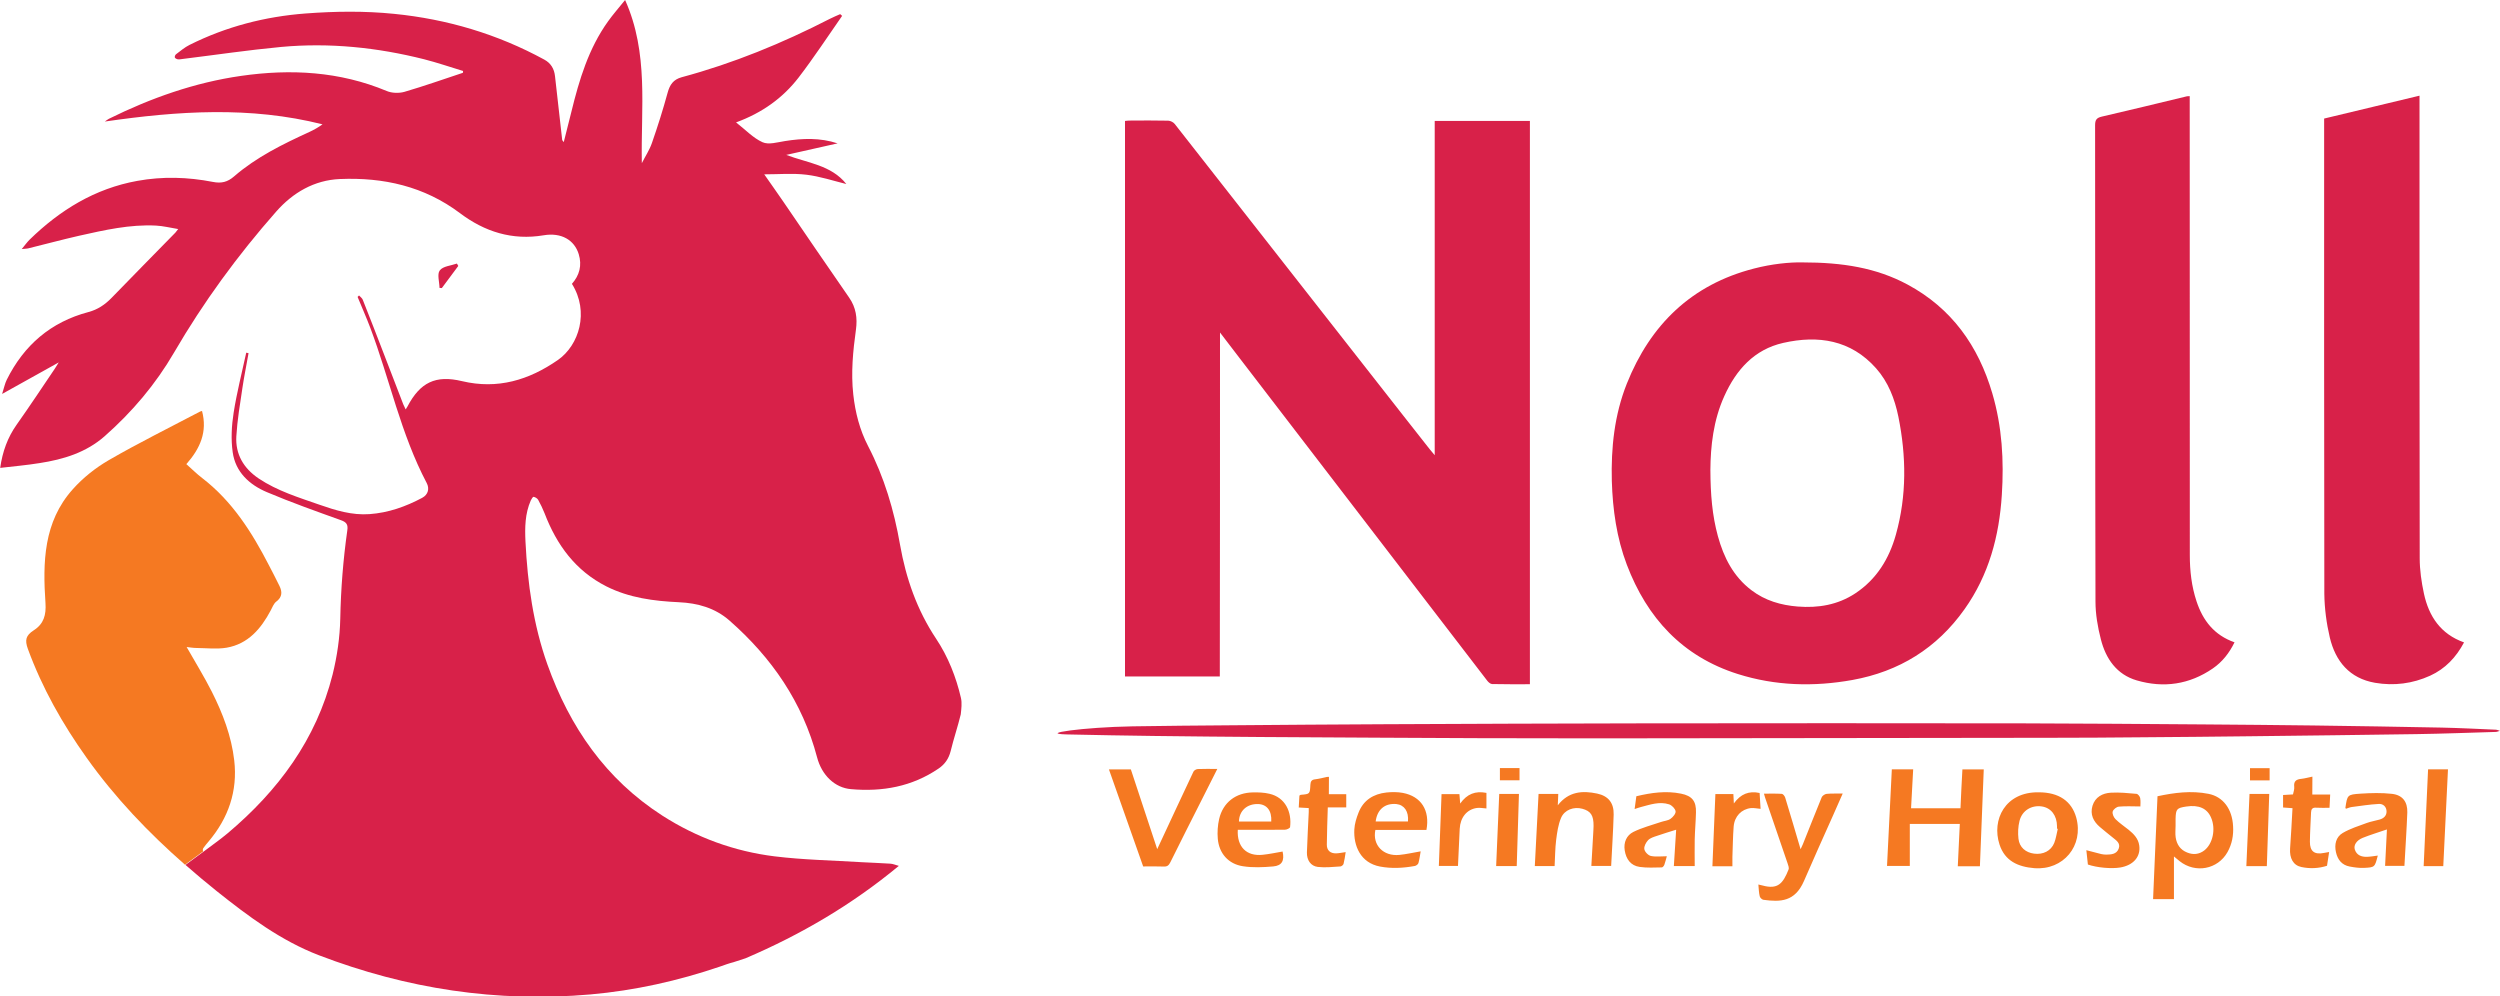 <svg xmlns="http://www.w3.org/2000/svg" xmlns:xlink="http://www.w3.org/1999/xlink" id="Layer_1" x="0" y="0" version="1.1" viewBox="0 0 260 103.63" xml:space="preserve"><style>.st1{fill:#d82149}.st2{fill:#f57922}</style><g><path fill="none" d="M63.49 51.57c-.5.13-.97.31-1.47.48l1.47-.48z"/><g><g><path d="M126.88 34.58c.74.96 1.38 1.8 2.02 2.64l18.03 23.49c2.58 3.36 5.16 6.73 7.74 10.08.12.16.33.34.5.35 1.3.03 2.6.02 3.94.02V12.58h-9.9v34.76c-.22-.26-.37-.44-.52-.62-.91-1.15-1.81-2.31-2.72-3.46-7.93-10.12-15.86-20.25-23.8-30.37-.14-.18-.44-.33-.67-.34-1.36-.03-2.72-.02-4.08-.01-.14 0-.28.03-.42.04v57.77h9.86c.02-11.91.02-23.76.02-35.77zM169.19 58.73c2.11 5.55 5.79 9.55 11.55 11.37 3.9 1.23 7.88 1.34 11.9.62 4.88-.88 8.8-3.31 11.67-7.36 2.53-3.56 3.61-7.6 3.88-11.89.23-3.56.03-7.1-.99-10.56-1.45-4.94-4.23-8.86-8.84-11.33-3.23-1.73-6.73-2.29-10.9-2.29-1.34-.03-3.21.16-5.05.64-6.5 1.67-10.77 5.84-13.22 11.97-1.29 3.24-1.65 6.66-1.56 10.13.09 2.97.5 5.9 1.56 8.7zm10.14-17.54c1.23-2.73 3.11-4.85 6.13-5.53 3.63-.82 7.02-.32 9.65 2.64 1.27 1.43 1.94 3.18 2.32 5.03.83 4.11.88 8.22-.26 12.28-.7 2.5-2 4.63-4.22 6.1-1.82 1.2-3.85 1.54-5.99 1.37-1.74-.14-3.38-.61-4.8-1.69-1.89-1.43-2.89-3.41-3.5-5.63-.59-2.15-.77-4.35-.78-6.9.02-2.43.3-5.14 1.45-7.67zM242.3 66.3c.59 2.48 2.06 4.25 4.7 4.71 1.98.34 3.91.09 5.74-.74 1.57-.72 2.7-1.91 3.52-3.46-2.43-.86-3.66-2.71-4.17-5.07-.26-1.21-.44-2.46-.44-3.69-.03-15.77-.02-31.54-.02-47.31v-.79c-3.35.8-6.63 1.59-9.92 2.38v.46c0 16.32-.01 32.64.02 48.96.02 1.52.22 3.07.57 4.55zM218.49 66.49c.51 2.01 1.64 3.66 3.73 4.27 2.8.82 5.48.43 7.91-1.24.99-.68 1.72-1.61 2.26-2.72-2.11-.74-3.29-2.26-3.95-4.26-.52-1.56-.7-3.18-.7-4.81-.01-15.66-.01-31.32-.01-46.98V10c-.17.01-.24 0-.31.02-2.95.71-5.89 1.43-8.84 2.11-.56.13-.69.36-.69.91.02 16.5 0 33.01.04 49.51 0 1.31.23 2.66.56 3.94z" class="st1"/></g><g><g><path d="M203.89 84.06h-5.14c.08-1.38.15-2.71.22-4.05h-2.22c-.17 3.38-.34 6.71-.5 10.05h2.37v-4.37h5.2l-.21 4.4h2.3c.13-3.4.27-6.72.4-10.07h-2.22c-.08 1.36-.14 2.69-.2 4.04zM229.69 82.56c-1.8-.36-3.58-.12-5.31.25-.15 3.6-.31 7.14-.46 10.7h2.17v-4.44c.29.24.44.37.59.49 1.64 1.3 3.97.86 4.98-.94.47-.84.64-1.75.58-2.7-.09-1.79-1.04-3.06-2.55-3.36zm-.45 5.89c-.54.41-1.15.47-1.78.21-.71-.28-1.08-.84-1.19-1.57-.06-.4-.01-.81-.01-1.21 0-.24-.01-.49 0-.73.03-1.01.12-1.12 1.11-1.27 1.31-.2 2.18.19 2.59 1.17.5 1.17.17 2.72-.72 3.4zM124.57 79.98c-.16.01-.38.13-.45.27-1.17 2.47-2.32 4.96-3.48 7.44-.08.17-.16.35-.29.62-.94-2.86-1.84-5.58-2.74-8.29h-2.28c1.19 3.38 2.36 6.7 3.56 10.09.71 0 1.43-.02 2.14.01.37.02.53-.13.69-.45 1.07-2.16 2.16-4.32 3.25-6.47.53-1.06 1.07-2.12 1.63-3.23-.73 0-1.38-.02-2.03.01zM189.97 82.56c-.18.02-.44.19-.51.35-.67 1.63-1.31 3.27-1.97 4.91-.06.15-.14.3-.23.5-.55-1.85-1.06-3.62-1.6-5.37-.05-.16-.22-.38-.35-.39-.6-.04-1.2-.02-1.86-.02.06.19.09.3.12.41.78 2.28 1.57 4.56 2.34 6.84.07.2.17.47.1.64-.58 1.46-1.12 2.1-2.71 1.66-.13-.04-.26-.06-.43-.1.04.43.05.84.14 1.22.03.15.24.35.39.37 1.76.24 3.27.21 4.21-1.95.98-2.27 2-4.53 3.01-6.79.33-.75.66-1.51 1.02-2.31-.61.01-1.15-.02-1.67.03zM166.1 82.53c-1.52-.32-2.96-.23-4.09 1.22.02-.47.04-.82.05-1.18h-2.05c-.13 2.55-.26 5.03-.39 7.5h2.06c.05-.93.05-1.83.16-2.72.1-.78.21-1.58.51-2.29.36-.85 1.34-1.19 2.21-.95.88.24 1.18.69 1.17 1.79 0 .28-.03.57-.04.85-.06 1.11-.13 2.21-.19 3.31h2.06c.09-1.82.21-3.58.26-5.35.03-1.2-.55-1.93-1.72-2.18zM212.03 82.4c-3.5-.06-4.92 2.87-4.08 5.43.56 1.72 1.93 2.32 3.62 2.46 3.01.24 5.16-2.33 4.36-5.26-.48-1.72-1.82-2.63-3.9-2.63zm1.61 5.27c-.34.83-1.16 1.23-2.09 1.11-.88-.11-1.53-.66-1.63-1.55-.07-.61-.04-1.26.11-1.86.27-1.08 1.25-1.66 2.32-1.5.97.15 1.57.94 1.58 2.07v.24c.03.01.06.01.08.02-.12.5-.19 1.01-.37 1.47zM248.77 82.56c-1.08-.12-2.18-.09-3.27-.02-1.39.09-1.38.14-1.58 1.48 0 .01.02.03.06.09.19-.06.39-.15.6-.18.93-.12 1.87-.27 2.81-.32.44-.03.79.27.81.75.02.47-.29.75-.71.87-.45.13-.91.2-1.35.36-.85.31-1.73.59-2.5 1.04-.71.42-.88 1.21-.7 2 .17.77.61 1.34 1.43 1.49.48.09.97.16 1.45.14 1.17-.05 1.16-.07 1.47-1.28-.39.05-.77.12-1.14.13-.57.01-1.06-.17-1.25-.76-.14-.44.16-.94.81-1.21.8-.32 1.63-.57 2.53-.88-.06 1.3-.13 2.55-.19 3.79h2.01c.1-1.87.23-3.71.3-5.56.03-1.09-.48-1.8-1.59-1.93zM174.83 82.54c-1.56-.32-3.1-.1-4.65.27-.06.44-.11.85-.18 1.33.28-.09.46-.16.66-.21.96-.25 1.93-.6 2.92-.28.29.09.64.45.68.72.04.24-.27.61-.53.79-.27.19-.65.21-.97.32-.97.33-1.98.59-2.89 1.04-.71.35-1.03 1.09-.9 1.92.14.9.62 1.59 1.56 1.72.76.11 1.54.06 2.3.05.09 0 .22-.16.26-.27.1-.28.17-.57.26-.89-.59 0-1.15.08-1.66-.03-.28-.06-.64-.43-.68-.71-.05-.29.17-.69.39-.93.22-.23.59-.34.92-.45.63-.22 1.27-.41 2-.64l-.24 3.78h2.17c0-.95-.02-1.86 0-2.77.02-.93.11-1.87.13-2.8.04-1.17-.4-1.73-1.55-1.96zM145.89 82.46c-.55-.1-1.14-.1-1.7-.04-1.35.15-2.39.79-2.9 2.09-.22.56-.41 1.16-.44 1.75-.09 1.69.63 3.47 2.67 3.86 1.22.23 2.42.16 3.63-.06.14-.03.34-.18.37-.31.11-.4.16-.81.23-1.21-.78.13-1.49.3-2.21.37-1.67.17-2.83-1.02-2.5-2.6h5.31c.38-2.04-.55-3.49-2.46-3.85zm.54 2.97h-3.36c.16-1.25.96-1.91 2.15-1.81.83.09 1.3.77 1.21 1.81zM132.01 82.55c-.55-.13-1.13-.15-1.69-.14-1.79.02-3.13 1.04-3.53 2.77-.15.66-.2 1.38-.14 2.05.13 1.52 1.1 2.63 2.62 2.86 1.03.16 2.1.11 3.14.02.92-.08 1.19-.61.98-1.55-.7.12-1.39.27-2.09.34-1.66.17-2.67-.83-2.57-2.6h.57c1.45 0 2.89.01 4.34-.01.19 0 .52-.16.53-.28.19-1.54-.48-3.08-2.16-3.46zm-3.16 2.89c.02-1.12.84-1.85 1.99-1.82.92.03 1.44.7 1.37 1.82h-3.36zM138.21 80.79c-.08 0-.14 0-.2.01-.42.09-.83.2-1.25.25-.37.04-.46.24-.48.57-.05.96-.05.96-1 1.04-.03 0-.07.04-.14.08-.02.39-.05.81-.07 1.24.39.02.7.04 1.04.06v.41c-.06 1.4-.15 2.8-.19 4.2-.02.81.4 1.42 1.13 1.51.77.09 1.57 0 2.35-.05.12-.01.3-.15.33-.27.1-.38.15-.77.22-1.22-.38.05-.68.12-.98.13-.61.02-.99-.31-.98-.91.01-1.26.06-2.51.1-3.87h1.92V82.6h-1.81c.01-.63.01-1.21.01-1.81zM240.49 80.77c-.41.08-.78.19-1.15.23-.53.05-.81.24-.74.83.03.26-.08.54-.13.79-.39.02-.71.04-1.03.06v1.3c.34.03.63.05.98.07-.08 1.44-.15 2.82-.25 4.19-.07 1.01.32 1.75 1.17 1.93.9.19 1.8.15 2.67-.13.08-.49.15-.93.22-1.43-.24.04-.38.06-.51.09-1.01.21-1.5-.15-1.49-1.17.01-1.01.08-2.03.12-3.04.01-.33.14-.52.52-.49.46.03.92.01 1.4.01.02-.47.04-.87.07-1.38h-1.86c.01-.64.01-1.22.01-1.86zM222.2 82.56c-.89-.08-1.78-.17-2.67-.12-.87.05-1.63.45-1.91 1.36-.27.9.09 1.63.77 2.21.43.37.88.72 1.32 1.08.37.31.86.59.63 1.18-.22.57-.77.6-1.28.61-.18 0-.37-.02-.54-.06-.5-.12-.99-.26-1.54-.4.06.53.11 1.01.16 1.49.96.33 2.44.46 3.36.31 1.37-.23 2.15-1.12 1.98-2.3-.1-.71-.57-1.19-1.1-1.62-.46-.37-.96-.7-1.37-1.11-.19-.19-.35-.56-.29-.79.06-.22.4-.49.64-.51.73-.07 1.47-.02 2.24-.02 0-.19.04-.54-.02-.87-.03-.17-.24-.43-.38-.44zM252.06 90.08h2.04c.16-3.4.33-6.73.49-10.07h-2.07c-.16 3.37-.31 6.7-.46 10.07zM183 82.47c-1.11-.24-1.97.1-2.68 1.09-.02-.44-.04-.7-.05-.98h-1.87c-.1 2.52-.21 5-.31 7.51h2.08c0-.37-.01-.67 0-.97.04-1.05.05-2.11.13-3.16.09-1.07.81-1.81 1.8-1.92.31-.03.63.05 1 .08-.03-.58-.07-1.12-.1-1.65zM151.86 83.57c-.04-.45-.06-.72-.08-.98h-1.86c-.09 2.52-.19 4.99-.28 7.47h1.99c.06-1.32.11-2.59.18-3.87.06-1.17.74-2.01 1.77-2.16.32-.05.67.03 1.01.05v-1.62c-1.15-.23-2.02.11-2.73 1.11zM155.6 90.07h2.14c.08-2.52.16-5 .23-7.5h-2.05c-.11 2.51-.21 4.98-.32 7.5zM233.62 90.08h2.13c.09-2.54.17-5.02.25-7.51h-2.05l-.33 7.51z" class="st2"/></g><path d="M234 81.16h2.04v-1.27H234v1.27zM155.99 81.15h2.04v-1.27h-2.04v1.27z" class="st2"/></g><path d="M259.6 75.89c-1.89-.08-3.78-.18-5.66-.22-4.44-.09-8.88-.16-13.33-.22-3.8-.05-7.6-.08-11.4-.11-6.23-.04-12.45-.1-18.68-.11-13.36-.02-26.71-.02-40.07 0-8.82.01-17.63.05-26.45.09-5.33.02-10.65.07-15.98.11-3.42.03-6.83.05-10.25.11-5.14.09-9.87.77-6.83.84 3.03.07 6.06.12 9.08.16 3.75.05 7.49.08 11.24.11 4.02.03 8.04.05 12.07.07 3.47.02 6.94.04 10.41.05 4.13.01 8.27.02 12.4.02l47.23-.06c3.05 0 6.1-.02 9.15-.05 3.86-.03 7.71-.06 11.57-.11 5.73-.07 11.46-.13 17.18-.22 2.77-.04 5.54-.15 8.31-.23.09 0 .17-.05.4-.11-.22-.08-.31-.11-.39-.12z" class="st1"/></g><g><path d="M47.66 27.66c-.05-.08-.09-.17-.14-.25-.61.22-1.45.27-1.78.71-.3.39-.04 1.2-.03 1.82.08.01.16.01.24.02.57-.77 1.14-1.54 1.71-2.3z" class="st1"/><g><path d="M21.15 88.2c.17-.23.34-.46.53-.67 2.07-2.44 3.05-5.26 2.68-8.45-.29-2.52-1.19-4.88-2.33-7.14-.79-1.56-1.71-3.05-2.62-4.65.36.04.7.1 1.04.1 1.04.01 2.11.14 3.12-.03 2.23-.39 3.56-1.96 4.57-3.85.18-.33.32-.74.6-.95.63-.48.62-1.02.32-1.63-.35-.73-.73-1.44-1.1-2.16-1.77-3.43-3.81-6.65-6.93-9.05-.58-.44-1.09-.96-1.65-1.45 1.43-1.62 2.21-3.35 1.63-5.53-.13.04-.2.05-.26.09-3.15 1.66-6.35 3.24-9.43 5.02-1.38.8-2.69 1.84-3.75 3.03-3.05 3.4-3.13 7.61-2.84 11.85.08 1.21-.17 2.15-1.22 2.82-.82.53-.95 1-.61 1.94 1.49 4.07 3.6 7.8 6.11 11.32 2.95 4.15 6.43 7.79 10.23 11.12l1.88-1.38c-.05-.19-.02-.28.03-.35z" class="st2"/><path d="M99.94 72.59c-.51-2.19-1.33-4.27-2.57-6.14-2-3-3.15-6.29-3.77-9.82-.62-3.56-1.64-7.01-3.32-10.24-.87-1.68-1.33-3.48-1.54-5.37-.25-2.27-.03-4.51.28-6.75.16-1.18.01-2.29-.71-3.32-2.31-3.32-4.58-6.67-6.86-10-.65-.95-1.32-1.89-1.97-2.82 1.5 0 2.96-.13 4.38.04 1.41.17 2.79.63 4.16.97-1.57-1.98-4.05-2.19-6.25-3.03l5.34-1.2c-1.83-.6-3.64-.53-5.47-.24-.78.12-1.7.41-2.34.12-.98-.44-1.77-1.3-2.75-2.06 2.73-1 4.86-2.54 6.5-4.66C84.64 6 86.08 3.8 87.58 1.65c-.07-.06-.13-.12-.2-.18-.36.16-.73.31-1.08.49-4.93 2.53-10.04 4.63-15.4 6.07-.88.24-1.24.78-1.47 1.62-.48 1.76-1.03 3.5-1.63 5.22-.25.73-.7 1.4-1.05 2.1-.11-5.72.74-11.43-1.74-16.97-.66.82-1.26 1.5-1.78 2.23-2.02 2.82-2.99 6.06-3.8 9.37-.25 1.03-.52 2.07-.8 3.18-.11-.14-.15-.18-.16-.21l-.75-6.65c-.08-.76-.43-1.35-1.11-1.72-4.88-2.66-10.11-4.21-15.62-4.76-3.06-.31-6.13-.27-9.2-.04-4.24.32-8.28 1.37-12.08 3.27-.5.25-.95.63-1.4.97-.09.06-.16.25-.13.34.04.09.2.17.32.19.16.02.33-.02.5-.04 3.42-.42 6.82-.93 10.25-1.25 5.01-.46 9.97.05 14.85 1.28 1.37.35 2.71.81 4.06 1.22-.01.06-.01.13-.02.19-2.02.67-4.03 1.38-6.08 1.98-.57.16-1.31.14-1.85-.09-4.89-2.04-9.97-2.31-15.13-1.57-4.83.69-9.38 2.3-13.75 4.46-.15.08-.29.19-.43.29 7.58-1.1 15.11-1.61 22.64.29-.44.32-.89.57-1.36.79-2.77 1.27-5.51 2.61-7.83 4.62-.69.6-1.33.75-2.2.58-2.61-.51-5.24-.59-7.87-.11-4.42.8-8.05 3.04-11.21 6.12-.26.26-.48.57-.81.97.35-.04.53-.03.71-.08 1.75-.43 3.49-.9 5.24-1.3 2.64-.59 5.29-1.2 8.02-1.06.73.04 1.46.22 2.3.36-.18.23-.23.31-.29.37-2.21 2.26-4.44 4.52-6.64 6.79-.68.7-1.45 1.22-2.4 1.47C5.28 33.49 2.49 35.9.7 39.5c-.2.4-.28.86-.48 1.47 2.04-1.14 3.87-2.16 5.89-3.28-.21.34-.3.49-.4.64-1.32 1.95-2.62 3.92-3.98 5.84C.79 45.5.26 46.97.02 48.66c1.38-.16 2.76-.28 4.11-.5 2.47-.38 4.83-1.1 6.75-2.79 2.86-2.52 5.3-5.4 7.22-8.7 3.05-5.24 6.61-10.11 10.62-14.66 1.74-1.98 3.97-3.28 6.63-3.39 4.52-.19 8.77.75 12.49 3.55 2.56 1.93 5.43 2.85 8.7 2.3 1.84-.31 3.2.49 3.65 1.97.35 1.16.08 2.19-.71 3.08 1.83 2.91.74 6.39-1.46 7.92-3.01 2.09-6.27 3.08-9.97 2.2-2.75-.66-4.36.13-5.68 2.65-.04.08-.1.16-.18.29-.1-.2-.18-.36-.25-.53-.65-1.68-1.29-3.36-1.94-5.04-.75-1.95-1.5-3.89-2.27-5.83-.07-.18-.25-.3-.39-.45l-.15.15c.44 1.07.91 2.13 1.32 3.21 2.02 5.36 3.17 11.03 5.87 16.15.3.57.16 1.2-.48 1.54-1.71.91-3.51 1.55-5.47 1.69-1.83.13-3.52-.39-5.21-.98-2.17-.76-4.38-1.43-6.32-2.73-1.56-1.05-2.43-2.52-2.32-4.39.1-1.68.38-3.34.63-5.01.18-1.22.43-2.42.64-3.63-.08-.02-.16-.03-.24-.05-.45 2.08-.98 4.14-1.31 6.24-.21 1.34-.29 2.76-.1 4.1.28 2.06 1.73 3.39 3.55 4.16 2.53 1.07 5.12 1.99 7.71 2.92.6.21.75.48.66 1.07-.43 3.04-.67 6.09-.73 9.16-.04 1.95-.33 3.94-.8 5.83-1.7 6.75-5.65 12.06-10.9 16.49-.81.68-1.68 1.28-2.52 1.92l-1.88 1.38c1.05.92 2.13 1.83 3.23 2.71 3.3 2.63 6.69 5.17 10.66 6.69 9.09 3.48 18.5 4.93 28.24 4.07 4.61-.41 9.09-1.41 13.47-2.9.46-.16.91-.33 1.39-.45l1.26-.41c5.75-2.46 11.05-5.56 15.94-9.61-.37-.1-.63-.22-.9-.23-.97-.07-1.95-.09-2.92-.15-3.04-.19-6.09-.24-9.1-.61-4.19-.52-8.11-1.95-11.68-4.24-5.89-3.79-9.63-9.22-11.95-15.72-1.47-4.13-2.06-8.42-2.28-12.78-.07-1.46-.05-2.9.55-4.27.07-.15.22-.4.3-.38.17.03.38.16.47.31.25.45.48.93.67 1.41 1.26 3.28 3.21 5.97 6.44 7.6 2.37 1.19 4.93 1.52 7.52 1.64 1.97.09 3.76.59 5.26 1.9 4.41 3.87 7.61 8.51 9.12 14.24.49 1.86 1.85 3.16 3.52 3.3 3.27.29 6.35-.26 9.11-2.14.66-.45 1.06-1.03 1.26-1.82.31-1.28.74-2.54 1.05-3.82.06-.57.14-1.18.02-1.7z" class="st1"/></g></g></g></svg>